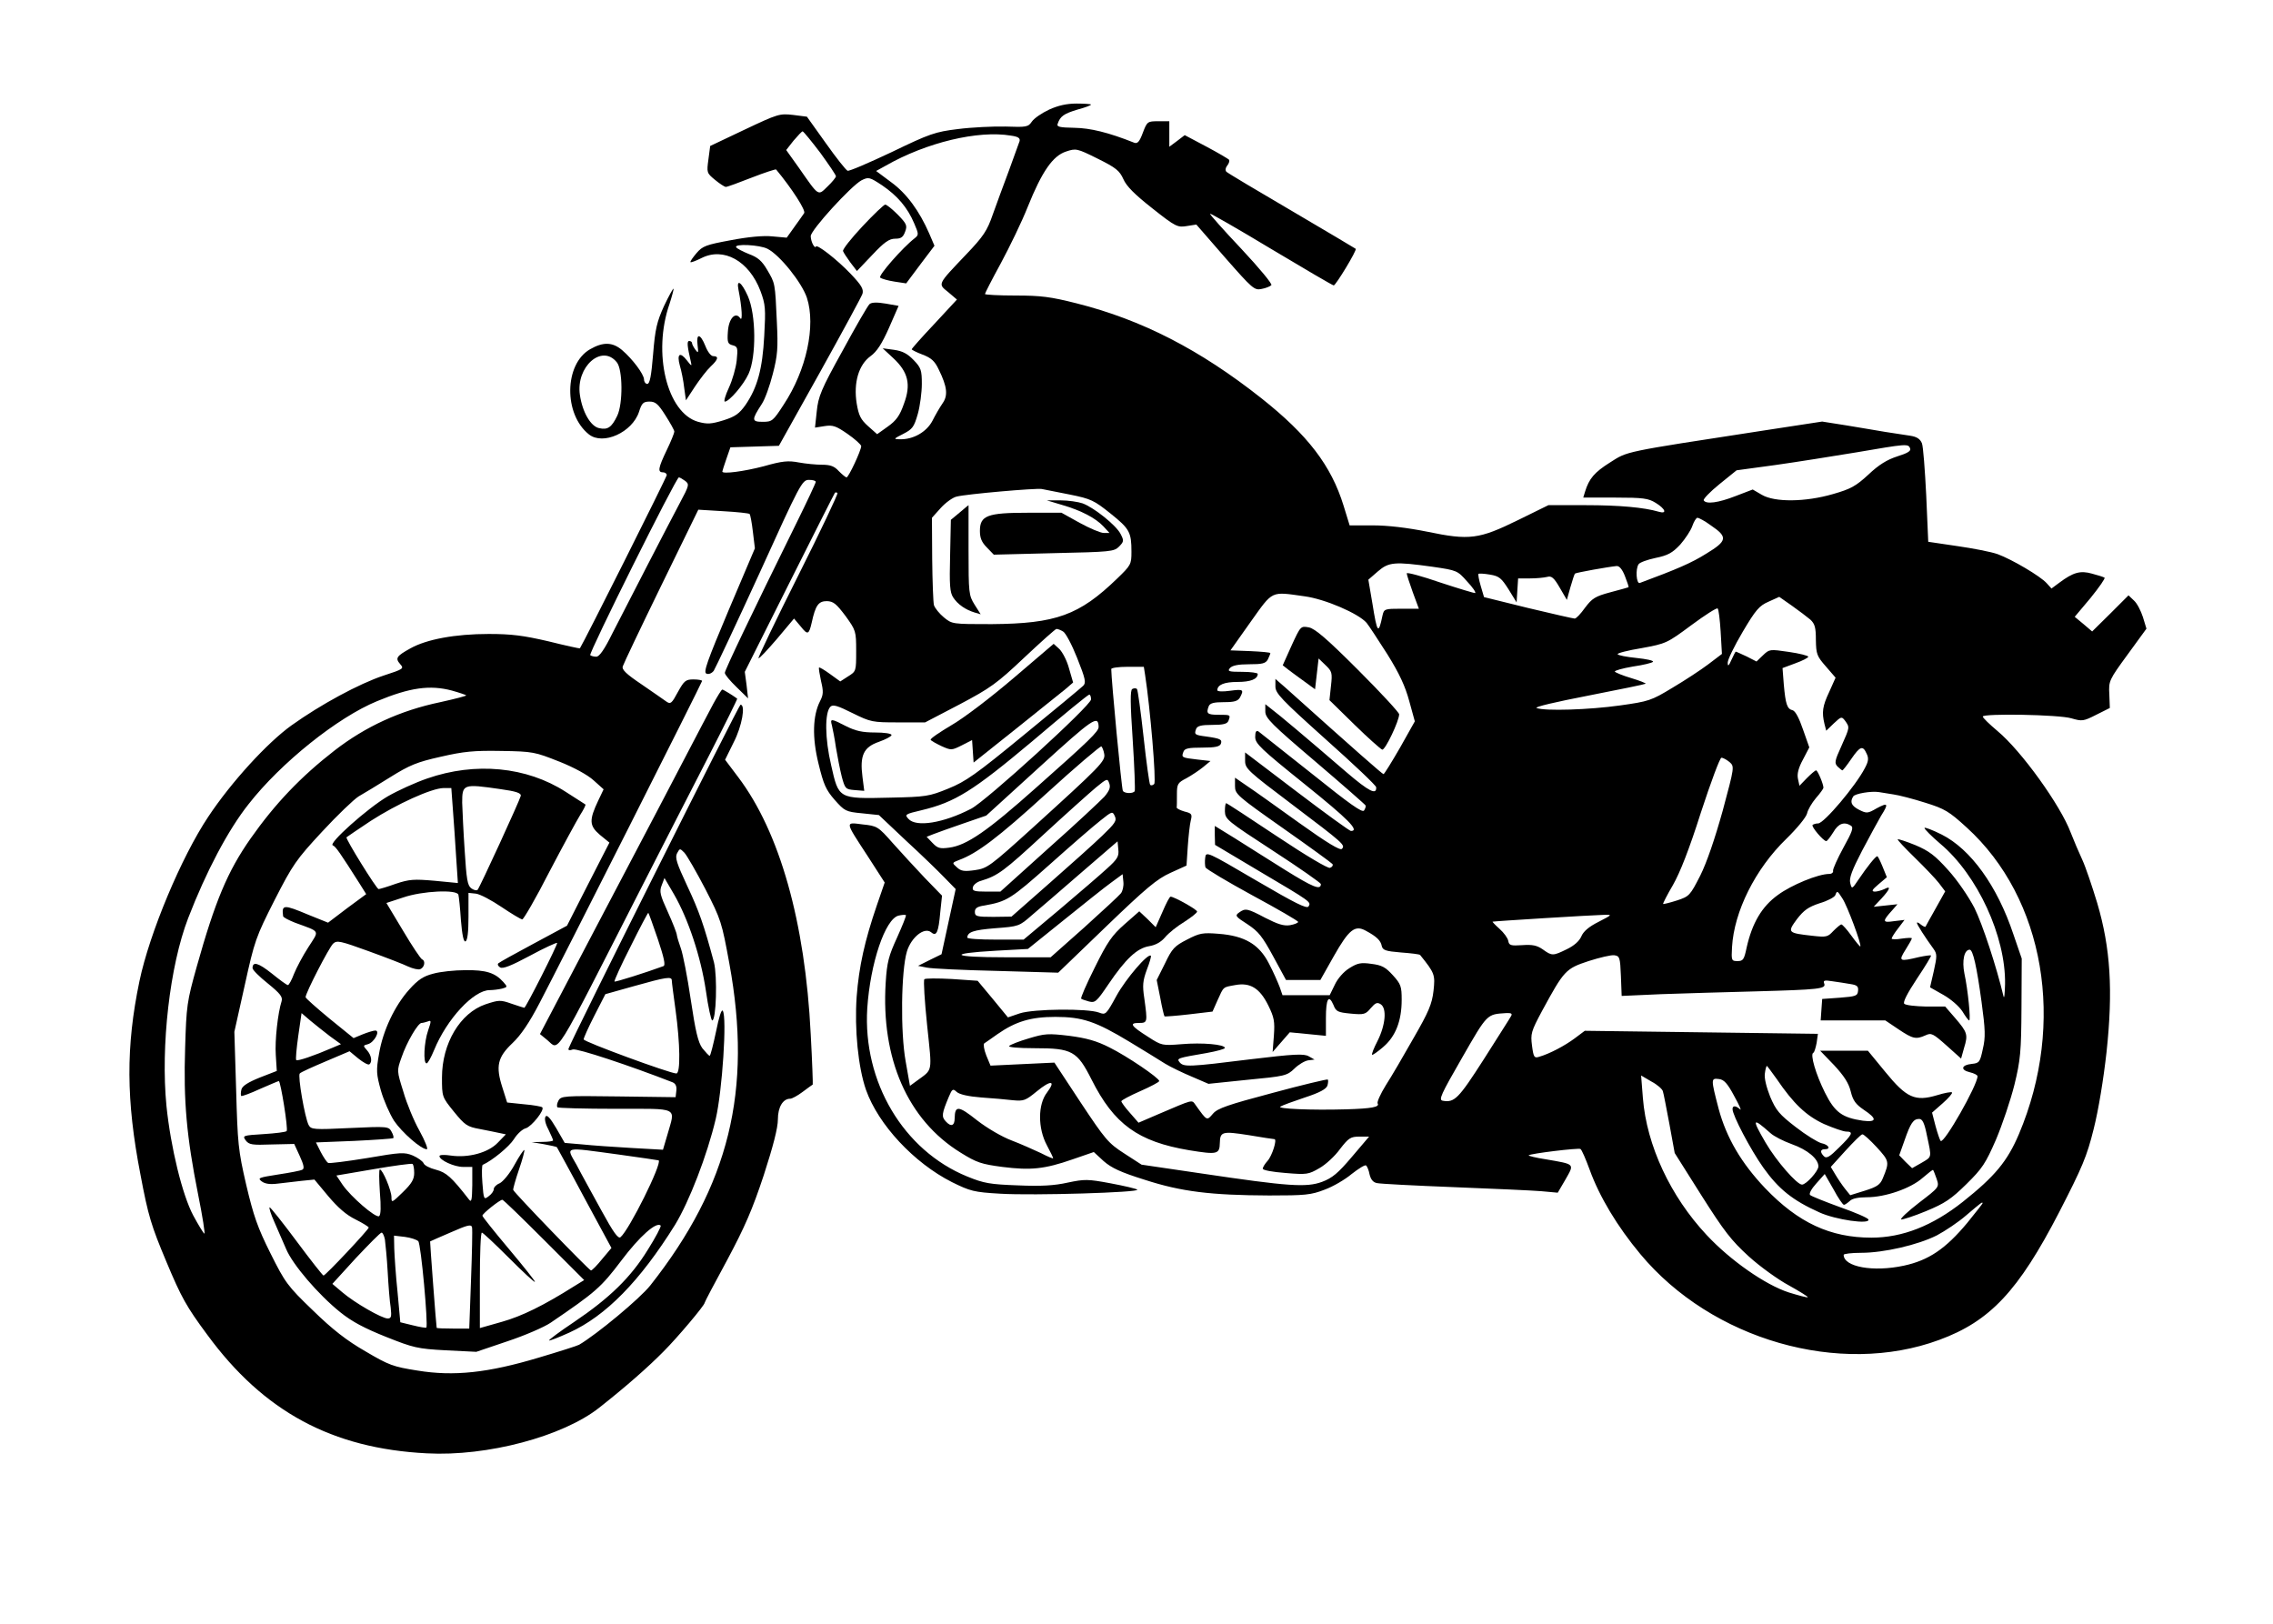 <?xml version="1.0" encoding="UTF-8" standalone="no"?> <svg xmlns="http://www.w3.org/2000/svg" version="1.0" width="900pt" height="643pt" viewBox="0 0 900 643" preserveAspectRatio="xMidYMid meet"><g transform="translate(0,643) scale(0.1,-0.1)" fill="#000000" stroke="none"><path d="M4154 5996 c-28 -13 -59 -34 -68 -47 -15 -22 -21 -23 -105 -20 -49 1 -134 -3 -188 -10 -90 -11 -111 -18 -262 -91 -91 -43 -170 -77 -175 -74 -6 2 -45 51 -86 109 l-75 105 -55 7 c-53 6 -60 4 -191 -58 l-137 -65 -7 -53 c-7 -52 -7 -54 26 -81 18 -15 38 -28 43 -28 6 0 52 17 103 37 51 20 95 34 96 32 63 -76 119 -163 111 -173 -5 -7 -22 -32 -39 -55 l-30 -42 -56 5 c-36 4 -97 -2 -165 -15 -98 -18 -112 -23 -136 -51 -15 -18 -26 -33 -24 -36 2 -2 21 5 43 16 88 45 189 -11 234 -130 20 -54 21 -70 15 -178 -7 -131 -27 -204 -74 -273 -25 -35 -40 -46 -87 -61 -49 -15 -64 -16 -101 -6 -123 35 -181 272 -113 467 10 31 17 58 16 60 -2 2 -19 -29 -38 -69 -28 -62 -35 -90 -43 -190 -7 -85 -13 -118 -23 -118 -7 0 -13 8 -13 18 -1 21 -45 80 -87 116 -38 32 -75 33 -127 3 -102 -59 -105 -257 -4 -337 56 -44 171 8 198 89 11 35 17 41 42 41 23 0 34 -9 63 -55 19 -30 35 -58 35 -64 0 -5 -13 -38 -30 -73 -34 -71 -37 -88 -15 -88 8 0 15 -5 15 -11 0 -8 -328 -662 -344 -686 -1 -1 -57 11 -125 28 -99 23 -146 29 -236 29 -132 0 -246 -21 -310 -57 -56 -31 -61 -39 -40 -63 15 -17 13 -19 -67 -45 -96 -32 -248 -114 -364 -197 -96 -69 -238 -224 -329 -361 -107 -160 -233 -461 -273 -652 -54 -259 -53 -471 4 -765 31 -165 43 -203 103 -346 59 -141 79 -177 162 -289 223 -304 494 -450 869 -469 239 -13 539 67 683 181 104 82 193 160 255 223 54 54 162 182 162 192 0 3 40 79 89 169 70 131 100 200 145 336 37 114 56 187 56 221 0 49 20 82 49 82 7 0 29 12 49 27 20 15 38 28 40 29 1 1 -2 91 -8 200 -22 444 -123 800 -287 1017 l-52 69 34 69 c33 64 48 149 27 149 -6 0 -666 -1319 -681 -1362 -2 -6 5 -8 17 -3 18 5 223 -63 395 -130 12 -5 17 -16 15 -33 l-3 -26 -227 3 c-216 3 -227 2 -237 -17 -6 -11 -7 -22 -4 -26 3 -3 107 -6 230 -6 256 0 237 9 206 -101 l-18 -61 -125 7 c-69 4 -156 10 -194 14 l-70 6 -34 59 c-24 41 -37 54 -42 45 -5 -7 -1 -28 11 -50 10 -21 19 -41 19 -44 0 -3 -19 -6 -42 -6 l-43 -1 48 -8 c27 -5 50 -10 52 -12 1 -2 51 -92 109 -201 l107 -198 -37 -44 c-20 -25 -40 -45 -44 -45 -7 0 -303 306 -308 319 -1 4 9 40 23 81 14 40 23 75 21 77 -2 2 -20 -24 -39 -59 -19 -35 -46 -67 -59 -73 -13 -5 -23 -16 -23 -23 0 -8 -9 -20 -20 -28 -19 -15 -20 -13 -25 53 -3 37 -2 69 1 71 38 17 105 72 124 102 13 21 34 40 47 43 23 7 76 73 65 83 -3 3 -35 9 -72 12 l-67 7 -19 60 c-27 84 -19 119 40 175 33 31 67 81 108 160 90 172 643 1268 643 1274 0 3 -15 6 -34 6 -31 0 -37 -5 -62 -50 -24 -45 -29 -49 -45 -38 -10 7 -54 38 -98 68 -61 41 -80 59 -75 72 3 10 71 153 152 319 l147 301 99 -6 c54 -3 101 -8 104 -11 3 -3 9 -35 13 -70 l8 -66 -104 -245 c-85 -202 -101 -246 -88 -251 9 -4 21 1 29 11 6 9 88 183 181 386 161 355 169 370 196 370 15 0 27 -3 27 -8 0 -4 -34 -77 -76 -162 -181 -367 -284 -583 -284 -594 0 -7 21 -32 46 -56 l46 -45 -6 53 -7 52 177 353 c97 193 178 354 180 356 2 2 7 2 10 -1 3 -3 -67 -151 -156 -328 -89 -177 -159 -324 -157 -326 3 -3 35 32 73 76 l68 81 27 -32 c27 -34 32 -32 43 16 15 69 27 85 60 85 26 -1 37 -10 74 -59 41 -57 42 -60 42 -139 0 -79 0 -80 -32 -100 l-31 -20 -40 29 c-22 16 -42 28 -44 26 -2 -2 2 -26 8 -54 10 -41 9 -54 -4 -79 -29 -57 -32 -143 -6 -248 20 -82 29 -103 64 -143 39 -44 44 -47 108 -53 l67 -7 107 -101 c60 -55 128 -121 152 -146 l45 -46 -28 -129 -28 -129 -47 -23 -46 -23 35 -7 c19 -4 144 -10 277 -13 l243 -7 190 183 c158 152 201 188 254 212 l64 29 5 76 c3 42 8 88 12 103 6 24 4 28 -25 35 -17 5 -31 12 -31 16 1 4 1 27 1 52 0 41 3 46 38 64 20 11 50 31 66 44 l29 24 -53 6 c-61 7 -63 8 -54 31 5 13 20 16 74 16 52 0 69 4 74 15 6 17 -1 21 -58 29 -46 6 -48 8 -40 30 5 12 20 16 64 16 44 0 59 4 64 16 9 24 9 24 -39 24 -45 0 -50 5 -39 34 5 12 20 16 60 16 42 0 55 4 64 19 16 31 13 33 -40 26 -28 -4 -50 -3 -50 2 0 22 28 33 80 33 51 0 80 11 80 32 0 4 -28 8 -61 8 -54 0 -60 2 -49 15 9 10 32 15 76 15 52 0 65 3 74 19 5 11 10 22 10 25 0 3 -36 6 -79 8 l-79 3 80 113 c90 126 78 120 214 101 81 -11 213 -68 245 -105 9 -11 45 -66 82 -124 48 -77 71 -127 87 -186 l22 -80 -59 -105 c-33 -57 -62 -104 -65 -104 -4 0 -107 90 -390 344 l-38 33 0 -30 c0 -27 23 -51 199 -209 110 -98 200 -183 200 -190 2 -32 -28 -17 -117 59 -159 137 -272 232 -298 251 l-24 19 0 -29 c0 -26 25 -51 198 -198 108 -92 198 -171 199 -174 2 -3 -1 -12 -6 -20 -7 -10 -56 25 -207 146 -110 87 -205 162 -211 167 -9 5 -13 -1 -13 -22 0 -26 22 -47 195 -186 173 -139 220 -186 184 -186 -5 0 -102 70 -215 156 l-204 155 0 -33 c0 -31 11 -41 186 -173 205 -155 212 -161 197 -176 -7 -7 -60 25 -169 103 -88 63 -180 129 -206 146 l-48 33 0 -33 c0 -32 8 -39 190 -167 104 -73 192 -137 196 -142 3 -5 -1 -12 -10 -15 -8 -3 -93 47 -210 125 -108 72 -198 131 -201 131 -3 0 -5 -15 -5 -32 1 -32 9 -38 190 -156 105 -68 190 -128 190 -132 0 -26 -31 -13 -142 56 -68 43 -158 99 -200 126 l-78 48 0 -37 1 -38 173 -103 c210 -124 208 -123 197 -141 -7 -10 -53 13 -207 103 -196 115 -199 116 -202 90 -2 -14 -1 -31 1 -38 3 -7 87 -57 186 -111 100 -54 181 -101 181 -105 0 -4 -15 -10 -32 -13 -25 -4 -49 4 -98 29 -72 38 -79 39 -104 21 -17 -12 -14 -16 33 -46 44 -29 59 -48 102 -127 l51 -94 68 0 68 0 53 94 c60 106 84 125 127 101 43 -23 59 -39 63 -60 4 -17 15 -21 76 -26 40 -3 74 -7 76 -10 58 -72 60 -78 53 -142 -6 -52 -19 -83 -79 -187 -39 -69 -88 -153 -110 -187 -21 -34 -36 -67 -32 -72 8 -14 -24 -20 -125 -23 -138 -4 -277 2 -260 11 8 5 52 21 97 36 58 19 84 33 89 47 3 11 4 22 1 24 -2 2 -100 -21 -218 -53 -177 -47 -218 -61 -236 -82 -25 -29 -23 -30 -69 34 -16 22 -6 24 -147 -36 l-79 -34 -34 39 c-19 21 -34 42 -34 46 0 4 34 22 75 40 41 18 75 36 75 40 0 12 -128 99 -197 133 -51 26 -91 37 -159 46 -84 10 -97 9 -160 -10 -38 -11 -73 -25 -78 -30 -6 -5 34 -9 101 -9 148 0 168 -11 225 -124 89 -177 184 -246 387 -280 111 -18 120 -16 121 29 1 45 10 47 113 31 53 -9 99 -16 103 -16 12 0 -9 -66 -27 -86 -10 -11 -19 -25 -19 -31 0 -6 38 -13 90 -17 84 -7 91 -6 134 19 25 14 62 48 82 76 34 44 42 49 77 49 l38 0 -68 -80 c-55 -65 -78 -84 -118 -99 -62 -23 -134 -18 -477 33 l-238 35 -68 44 c-64 41 -76 56 -173 202 l-104 158 -127 -6 -126 -6 -17 41 c-9 23 -12 44 -8 47 5 3 29 20 53 37 72 50 132 68 229 68 107 0 160 -18 294 -99 54 -33 117 -71 140 -86 23 -14 71 -37 107 -52 l65 -28 155 16 c147 14 156 16 185 44 16 16 41 31 55 33 l25 3 -23 13 c-19 11 -58 9 -232 -12 -241 -30 -263 -31 -279 -12 -13 16 -10 17 107 37 39 7 72 16 72 20 0 14 -90 22 -171 15 -77 -6 -79 -6 -133 29 -68 43 -76 55 -37 55 35 0 35 2 22 97 -8 52 -6 70 10 114 11 28 18 53 16 55 -11 12 -99 -91 -136 -158 -41 -75 -43 -77 -69 -67 -44 17 -259 15 -314 -3 l-47 -16 -60 73 -60 72 -102 7 c-57 3 -106 3 -109 -1 -4 -5 1 -86 11 -182 20 -193 24 -172 -42 -221 l-26 -19 -17 97 c-21 116 -18 358 5 435 17 56 69 98 96 76 21 -18 29 -1 36 79 l7 66 -68 70 c-37 39 -94 101 -127 138 -58 66 -62 68 -119 74 -71 9 -72 15 20 -126 l67 -104 -31 -90 c-48 -140 -71 -243 -80 -362 -9 -129 6 -280 37 -369 49 -138 190 -289 340 -365 73 -36 87 -40 192 -46 131 -8 555 5 542 16 -4 4 -52 15 -105 25 -91 17 -103 17 -170 3 -53 -12 -107 -15 -198 -11 -110 4 -134 8 -200 35 -253 103 -414 375 -396 666 12 179 71 354 124 367 13 3 26 4 29 2 2 -3 -14 -42 -35 -89 -33 -72 -40 -97 -45 -178 -19 -301 87 -544 296 -673 64 -40 83 -46 166 -57 112 -14 166 -9 278 30 l84 29 39 -36 c31 -27 67 -44 163 -74 145 -47 261 -61 492 -62 143 0 166 2 220 23 33 12 81 40 107 62 27 21 52 37 57 34 4 -3 11 -19 14 -36 5 -20 14 -31 29 -34 13 -3 149 -10 303 -16 154 -6 310 -13 347 -16 l66 -6 31 53 c35 62 39 59 -77 79 -40 6 -72 14 -69 16 7 7 197 30 205 25 5 -3 21 -40 36 -81 39 -108 110 -226 201 -335 283 -340 790 -485 1183 -340 202 74 314 194 475 505 92 179 110 221 137 330 19 75 39 197 51 305 26 243 16 411 -37 590 -20 66 -46 143 -59 171 -13 28 -34 77 -46 108 -40 107 -195 323 -290 402 -32 27 -58 52 -58 57 -1 13 303 8 351 -7 42 -12 47 -12 98 14 l54 27 -2 54 c-3 53 -1 57 72 157 l75 103 -14 46 c-8 25 -23 54 -35 65 l-22 21 -72 -72 -72 -71 -34 29 -35 29 63 75 c34 42 59 78 55 80 -5 3 -27 10 -50 16 -46 13 -74 5 -129 -36 l-31 -23 -19 21 c-25 28 -137 94 -194 115 -25 9 -97 23 -160 32 l-115 17 -8 184 c-5 100 -12 194 -17 206 -7 17 -20 26 -47 30 -21 3 -65 10 -98 15 -33 6 -103 17 -155 26 l-95 15 -235 -36 c-560 -86 -534 -81 -605 -126 -62 -39 -83 -64 -99 -116 l-7 -23 127 0 c111 0 131 -3 160 -21 39 -24 46 -45 12 -35 -58 17 -155 26 -290 26 l-147 0 -120 -59 c-155 -76 -192 -81 -360 -46 -80 16 -156 25 -216 25 l-91 0 -24 78 c-49 159 -142 280 -325 425 -244 193 -474 311 -732 376 -103 26 -141 31 -242 31 -67 0 -121 3 -121 6 0 3 28 58 63 122 35 65 83 164 106 222 57 142 100 203 152 220 39 13 43 13 125 -28 73 -36 87 -48 102 -81 12 -28 45 -61 115 -116 92 -73 100 -76 136 -70 l38 6 114 -131 c108 -123 116 -130 144 -124 17 3 34 10 39 15 5 4 -46 66 -119 144 -70 74 -126 137 -124 139 2 2 112 -61 243 -140 132 -79 243 -144 247 -144 8 0 93 140 87 145 -1 1 -115 69 -253 150 -137 80 -254 150 -259 155 -5 6 -4 15 3 24 7 8 10 19 8 23 -3 4 -44 28 -91 53 l-85 45 -30 -23 -31 -23 0 51 0 50 -44 0 c-42 0 -44 -1 -61 -46 -13 -35 -21 -44 -34 -39 -103 41 -174 58 -237 59 -59 1 -71 4 -66 16 10 30 25 40 78 56 30 8 54 17 54 20 0 2 -26 4 -57 4 -40 0 -74 -8 -109 -24z m-906 -171 c34 -47 62 -88 62 -93 0 -4 -15 -23 -33 -40 -39 -38 -33 -42 -114 74 l-50 70 29 37 c17 20 33 37 36 37 4 -1 35 -39 70 -85z m755 68 c29 -4 37 -10 34 -22 -3 -9 -22 -61 -42 -116 -21 -55 -49 -133 -64 -174 -22 -64 -37 -87 -106 -159 -115 -121 -112 -115 -70 -149 l34 -29 -89 -96 c-50 -53 -90 -98 -90 -101 0 -2 19 -12 43 -21 34 -13 48 -25 64 -59 34 -69 37 -103 15 -134 -11 -16 -29 -47 -40 -69 -23 -44 -76 -75 -130 -73 -25 0 -24 2 14 21 37 19 43 27 58 79 9 32 16 86 16 119 0 54 -3 64 -32 94 -25 26 -44 36 -78 41 l-45 6 42 -39 c59 -55 71 -104 42 -181 -16 -46 -30 -66 -64 -90 l-42 -30 -36 32 c-29 26 -37 42 -45 90 -13 82 8 153 55 187 25 18 45 49 73 112 l38 87 -51 9 c-35 6 -56 5 -64 -2 -7 -6 -55 -89 -107 -185 -85 -153 -96 -181 -102 -239 l-7 -65 38 6 c32 5 45 1 91 -31 29 -20 53 -42 54 -48 0 -17 -50 -124 -58 -124 -4 0 -18 12 -31 25 -17 19 -33 25 -66 25 -23 0 -65 4 -92 9 -42 8 -65 6 -139 -15 -76 -20 -164 -32 -164 -21 0 2 7 24 16 50 l16 46 96 3 96 3 162 290 c89 160 165 300 169 312 5 18 -4 34 -47 79 -53 56 -138 122 -138 107 0 -4 -5 -1 -10 7 -5 8 -10 24 -10 35 0 24 160 199 201 221 28 14 32 13 82 -20 60 -41 100 -87 127 -151 18 -42 18 -45 2 -58 -49 -38 -145 -148 -137 -156 6 -5 31 -12 57 -16 l46 -7 56 75 56 74 -21 49 c-39 89 -89 158 -151 203 l-59 44 38 21 c161 92 366 141 496 119z m-964 -448 c49 -25 136 -134 156 -194 36 -111 -2 -287 -92 -423 -42 -65 -46 -68 -83 -68 -44 0 -45 7 -4 70 13 19 32 73 44 120 19 73 21 102 16 205 -7 157 -7 153 -38 206 -21 36 -37 50 -72 63 -25 10 -48 22 -51 27 -10 15 93 10 124 -6z m-597 -449 c24 -28 25 -164 2 -212 -22 -46 -38 -57 -72 -49 -33 7 -66 63 -76 132 -16 111 87 202 146 129z m5121 -341 c5 -10 -9 -19 -51 -32 -40 -13 -73 -33 -114 -72 -50 -46 -70 -57 -140 -77 -110 -32 -231 -33 -282 -3 l-36 21 -68 -26 c-69 -27 -117 -33 -126 -17 -3 5 25 34 62 64 l68 55 154 21 c85 12 229 35 320 50 199 34 206 35 213 16z m-4850 -129 c17 -13 16 -18 -21 -87 -50 -94 -205 -395 -267 -516 -32 -65 -52 -93 -64 -93 -10 0 -20 3 -24 6 -7 7 340 704 351 704 4 0 15 -7 25 -14z m1523 -54 c84 -17 96 -23 161 -75 76 -61 83 -74 83 -152 0 -49 -2 -53 -57 -106 -150 -145 -242 -178 -496 -180 -157 0 -157 0 -190 27 -17 14 -35 36 -39 48 -3 11 -6 94 -7 183 l-1 163 35 39 c19 21 48 42 63 45 39 10 313 34 337 30 11 -2 61 -12 111 -22z m2538 -122 c68 -46 66 -61 -18 -112 -59 -37 -115 -61 -263 -116 -14 -5 -18 55 -5 74 4 7 34 18 67 25 49 10 67 20 98 53 20 23 42 56 48 74 6 17 15 32 20 32 6 0 30 -13 53 -30z m-1101 -164 c96 -14 98 -15 136 -58 22 -23 36 -44 32 -46 -3 -1 -66 18 -139 42 -72 25 -132 41 -132 36 0 -5 11 -39 24 -75 l24 -65 -69 0 c-67 0 -69 -1 -75 -27 -16 -77 -21 -71 -40 48 l-16 94 38 33 c43 37 66 39 217 18z m761 -37 c9 -23 16 -43 14 -44 -2 -1 -34 -10 -72 -20 -60 -16 -72 -24 -100 -61 -17 -24 -35 -43 -41 -43 -5 0 -89 19 -185 42 l-174 43 -13 44 c-7 24 -11 45 -9 48 3 2 23 1 46 -3 36 -6 45 -14 73 -58 l32 -52 3 48 3 47 47 0 c26 0 56 3 68 6 17 5 27 -3 50 -43 l28 -48 14 50 c8 28 16 52 18 54 4 4 133 27 165 30 11 1 23 -14 33 -40z m734 -172 c18 -17 22 -31 22 -81 1 -56 4 -64 40 -105 l38 -44 -25 -56 c-27 -57 -30 -81 -19 -127 l7 -27 30 29 c30 28 31 28 45 10 18 -26 19 -24 -15 -100 -27 -59 -28 -67 -15 -81 9 -8 17 -15 19 -15 2 0 18 20 35 45 35 51 46 55 61 21 9 -18 7 -31 -7 -57 -36 -70 -162 -219 -185 -219 -9 0 -18 -3 -22 -6 -6 -7 43 -64 54 -64 4 0 16 16 28 35 20 35 43 43 70 26 11 -7 5 -24 -30 -87 -24 -44 -42 -85 -41 -91 2 -7 -5 -13 -15 -13 -44 0 -150 -44 -203 -83 -64 -46 -102 -111 -124 -208 -10 -48 -14 -54 -36 -54 -24 0 -25 2 -22 55 8 141 92 310 215 429 43 42 78 85 82 100 3 15 19 42 35 61 17 19 30 38 30 41 0 15 -23 69 -29 69 -4 0 -20 -14 -37 -31 l-29 -30 -6 28 c-4 19 2 43 20 76 l25 48 -25 71 c-15 44 -30 73 -41 76 -22 5 -28 24 -35 102 l-5 65 51 19 c28 10 51 22 51 26 0 4 -35 13 -77 19 -75 11 -77 11 -102 -13 l-26 -25 -39 20 c-22 10 -41 19 -43 19 -2 0 -9 -15 -17 -32 -11 -25 -15 -28 -15 -12 -1 11 26 66 59 122 52 88 66 104 103 120 l42 19 50 -35 c28 -20 60 -44 73 -55z m-355 -49 l5 -87 -54 -41 c-29 -22 -93 -64 -142 -93 -84 -51 -94 -54 -208 -70 -120 -17 -298 -23 -330 -10 -10 4 76 24 205 49 123 24 225 45 227 47 2 2 -23 12 -56 22 -34 10 -63 22 -66 26 -2 4 30 13 71 20 42 6 78 15 80 19 3 5 -27 11 -65 15 -39 4 -72 10 -75 15 -2 4 40 15 95 24 97 18 100 19 197 91 54 40 101 70 104 66 4 -3 9 -45 12 -93z m-2604 2 c10 -5 35 -52 56 -105 33 -83 36 -98 24 -110 -8 -8 -113 -95 -234 -194 -191 -157 -231 -185 -300 -213 -76 -31 -88 -33 -232 -36 -204 -5 -202 -5 -232 128 -25 106 -26 209 -3 232 10 10 29 4 87 -25 73 -36 79 -37 182 -37 l106 0 136 71 c123 65 148 83 256 185 66 62 124 114 128 114 5 0 16 -4 26 -10z m325 -172 c20 -128 45 -423 36 -432 -5 -5 -12 -7 -16 -3 -3 3 -15 88 -26 189 -11 101 -23 186 -26 190 -4 4 -12 4 -19 0 -8 -5 -8 -56 2 -202 7 -107 10 -198 8 -202 -6 -11 -41 -10 -47 1 -5 7 -46 443 -46 482 0 5 29 9 65 9 l64 0 5 -32z m-2745 -62 c29 -8 55 -17 57 -19 2 -2 -44 -14 -103 -27 -158 -33 -295 -96 -418 -191 -134 -104 -236 -211 -333 -349 -91 -130 -140 -247 -213 -507 -39 -139 -41 -155 -46 -322 -7 -210 6 -352 51 -578 18 -89 29 -160 25 -157 -4 2 -24 35 -44 72 -43 81 -89 268 -106 434 -23 236 13 554 86 743 71 184 158 349 239 451 128 164 353 344 509 408 130 54 209 65 296 42z m2531 -35 c0 -24 -416 -403 -475 -433 -110 -57 -218 -74 -248 -40 -16 17 -13 19 51 34 134 32 204 76 439 273 120 102 221 185 226 185 4 0 7 -9 7 -19z m30 -109 c0 -18 -36 -53 -247 -240 -193 -172 -275 -229 -345 -238 -37 -5 -46 -2 -66 19 l-23 24 28 11 c15 6 69 25 118 42 l90 31 214 195 c209 190 230 205 231 156z m22 -106 c6 -29 -12 -47 -284 -294 -169 -153 -179 -160 -228 -167 -42 -6 -55 -4 -71 11 -20 18 -20 18 8 29 71 26 153 87 347 264 115 105 213 188 217 186 3 -3 9 -16 11 -29z m-2158 -31 c60 -24 113 -53 137 -75 l39 -35 -21 -44 c-37 -78 -36 -100 6 -136 l38 -31 -84 -164 -84 -165 -132 -71 c-73 -39 -136 -74 -140 -78 -4 -4 -1 -11 7 -16 11 -7 45 7 118 46 57 31 106 53 108 51 4 -4 -124 -257 -130 -257 -1 0 -24 7 -50 16 -45 16 -51 15 -103 -2 -101 -34 -173 -155 -173 -290 0 -76 0 -77 47 -135 44 -54 53 -60 103 -69 30 -6 66 -13 79 -16 l24 -5 -32 -33 c-38 -40 -117 -61 -186 -51 -25 4 -45 3 -45 -2 0 -16 58 -43 94 -43 l36 0 0 -72 c-1 -59 -3 -70 -13 -57 -70 90 -90 107 -131 118 -24 6 -46 17 -49 26 -4 8 -22 21 -42 30 -34 14 -48 13 -182 -10 -80 -13 -150 -22 -154 -19 -5 3 -18 22 -29 43 l-19 38 151 6 c83 4 153 9 155 11 3 2 0 14 -7 26 -11 20 -15 21 -164 14 -145 -7 -154 -6 -164 12 -15 29 -44 196 -35 204 4 5 51 26 103 48 l94 40 35 -29 c19 -15 38 -26 43 -23 13 9 9 36 -9 56 -16 18 -16 19 4 24 25 7 50 54 29 54 -7 0 -30 -7 -50 -15 l-36 -15 -95 77 c-52 43 -95 81 -95 85 0 17 93 197 109 212 15 14 28 11 141 -30 69 -25 139 -52 157 -61 18 -8 39 -13 47 -10 17 7 22 33 7 39 -5 2 -39 52 -75 113 l-66 110 67 22 c76 26 211 32 218 11 2 -7 7 -53 10 -101 5 -60 11 -87 18 -84 8 3 12 36 12 98 l0 94 29 -3 c17 -2 62 -26 102 -53 40 -27 77 -49 82 -49 5 0 54 84 107 188 54 103 109 204 122 225 14 22 23 40 21 42 -2 1 -37 24 -78 50 -155 100 -358 119 -548 53 -47 -16 -117 -48 -157 -71 -80 -47 -238 -188 -217 -194 11 -4 29 -30 107 -153 l25 -40 -76 -56 -75 -57 -77 31 c-100 42 -107 41 -101 -5 0 -5 22 -16 47 -26 103 -38 97 -28 53 -97 -22 -34 -47 -81 -57 -106 -9 -24 -20 -44 -24 -44 -5 0 -33 21 -64 46 -53 42 -76 49 -76 21 0 -7 27 -34 61 -61 49 -40 59 -53 54 -70 -15 -47 -27 -155 -23 -213 l4 -63 -67 -26 c-47 -19 -69 -33 -73 -47 -3 -12 -3 -23 -1 -26 3 -2 36 10 75 28 39 17 72 31 74 31 7 0 38 -191 31 -198 -3 -4 -44 -9 -91 -12 -82 -5 -85 -6 -71 -25 13 -17 25 -19 103 -16 l89 2 22 -48 c16 -35 19 -50 10 -54 -7 -4 -50 -12 -96 -19 -77 -12 -82 -14 -65 -27 13 -10 33 -13 64 -9 25 3 68 8 95 11 l50 5 55 -66 c38 -45 71 -74 108 -92 28 -14 52 -29 52 -32 0 -8 -171 -190 -179 -190 -3 0 -51 61 -106 135 -55 74 -103 134 -107 135 -4 0 4 -26 18 -57 14 -32 35 -80 47 -108 26 -62 127 -180 214 -250 47 -38 97 -64 182 -98 108 -43 124 -47 236 -53 l121 -6 124 42 c69 23 145 56 170 73 178 121 200 140 280 246 73 97 139 155 156 139 3 -3 -20 -47 -51 -96 -67 -109 -151 -191 -292 -286 -57 -38 -101 -71 -99 -73 2 -2 38 12 80 31 145 66 280 204 419 427 56 92 127 275 161 419 26 111 45 402 28 428 -5 8 -15 -23 -27 -83 -11 -52 -22 -95 -25 -95 -3 0 -16 14 -29 30 -17 24 -27 66 -46 193 -13 89 -31 180 -39 202 -8 22 -15 46 -16 53 0 7 -16 48 -35 90 -31 68 -35 82 -25 107 l11 29 38 -65 c56 -97 106 -247 126 -381 9 -65 21 -118 25 -118 16 0 21 174 7 230 -40 149 -59 203 -106 303 -42 90 -49 112 -40 129 11 20 11 20 29 2 10 -11 47 -75 83 -144 62 -121 65 -131 95 -295 92 -502 -1 -879 -313 -1274 -41 -52 -212 -194 -282 -235 -7 -4 -79 -27 -160 -51 -200 -60 -336 -75 -481 -51 -95 15 -112 21 -205 76 -75 43 -131 87 -208 162 -101 97 -110 110 -168 226 -51 102 -67 148 -96 271 -32 138 -34 164 -40 377 l-7 229 41 184 c39 177 44 191 118 337 72 141 86 161 188 271 61 66 126 128 145 140 19 11 76 45 125 76 77 48 106 60 200 81 91 21 132 25 240 23 126 -2 133 -4 229 -42z m4634 -2 c20 -18 20 -18 -27 -193 -31 -111 -63 -205 -89 -257 -40 -78 -43 -82 -92 -98 -28 -9 -53 -15 -55 -14 -1 2 16 36 39 75 28 49 64 140 111 288 39 119 75 216 81 216 7 0 21 -8 32 -17z m-2475 -137 c-16 -17 -114 -109 -220 -203 l-192 -173 -56 0 c-48 0 -56 3 -53 17 2 10 17 22 33 26 66 20 90 38 246 182 89 82 183 166 208 187 44 36 46 37 53 17 6 -16 1 -29 -19 -53z m-2393 30 c65 -9 84 -16 82 -27 -5 -20 -162 -362 -171 -372 -4 -4 -15 -1 -25 6 -15 11 -19 36 -26 148 -5 73 -9 160 -10 191 0 74 4 75 150 54z m-187 -78 c4 -46 9 -131 13 -189 l7 -105 -93 9 c-81 7 -99 6 -153 -12 -33 -12 -64 -21 -68 -21 -8 0 -132 200 -127 205 2 2 45 31 96 65 104 67 240 129 288 130 l31 0 6 -82z m5703 57 c22 -3 80 -18 127 -33 77 -24 94 -34 164 -98 309 -281 393 -774 207 -1214 -46 -108 -95 -167 -222 -268 -120 -95 -239 -142 -362 -142 -163 0 -290 59 -421 196 -94 99 -153 199 -184 314 -31 119 -31 122 1 118 20 -2 34 -17 61 -68 20 -36 30 -59 23 -52 -17 15 -30 16 -30 1 0 -25 71 -160 122 -232 60 -84 115 -129 222 -177 63 -29 201 -49 194 -28 -2 6 -53 28 -113 49 -60 22 -113 43 -118 48 -5 5 5 24 25 46 l33 37 35 -61 c18 -34 37 -61 41 -61 4 0 14 7 23 15 9 10 34 15 68 15 73 0 174 35 221 77 22 19 40 33 41 31 2 -2 8 -18 14 -35 11 -33 11 -33 -70 -95 -44 -34 -76 -64 -70 -66 5 -1 50 13 98 33 75 31 100 48 160 107 63 62 76 82 117 176 25 59 58 157 73 217 24 98 27 131 28 305 l1 195 -33 96 c-64 192 -169 337 -284 395 -38 19 -68 30 -68 26 0 -5 28 -33 62 -62 148 -124 260 -368 257 -556 -1 -38 -3 -60 -6 -49 -28 118 -83 285 -115 350 -24 46 -67 109 -104 150 -53 59 -76 76 -130 99 -37 15 -68 25 -70 23 -2 -2 28 -34 67 -72 39 -38 82 -83 96 -101 l25 -33 -38 -68 c-21 -37 -39 -70 -40 -72 -2 -2 -10 2 -19 9 -8 7 -15 10 -15 6 0 -6 33 -58 66 -103 14 -20 14 -28 1 -87 l-15 -65 53 -30 c30 -17 62 -45 75 -65 12 -20 24 -36 27 -36 7 0 -5 122 -19 186 -10 50 -1 94 21 94 13 0 28 -67 47 -207 15 -110 16 -140 5 -186 -11 -52 -14 -56 -43 -59 -42 -4 -47 -24 -9 -33 17 -4 31 -11 31 -16 0 -35 -133 -269 -146 -256 -3 3 -12 29 -20 58 l-14 54 42 37 c23 20 40 40 37 43 -3 3 -30 -2 -59 -11 -87 -26 -121 -11 -205 92 l-69 84 -94 0 -95 0 55 -57 c39 -42 58 -71 66 -104 9 -37 20 -51 52 -73 53 -35 52 -50 -4 -43 -82 12 -111 33 -150 111 -36 72 -60 153 -46 158 4 2 9 19 13 39 l5 36 -461 6 -462 6 -40 -30 c-39 -29 -99 -61 -141 -73 -19 -6 -22 -2 -28 44 -6 47 -4 56 40 138 87 160 93 167 184 197 44 14 90 25 102 23 21 -3 23 -8 26 -82 l3 -79 157 7 c86 3 254 8 372 11 255 7 281 10 273 31 -5 13 1 14 33 9 22 -3 54 -8 71 -11 26 -4 32 -9 30 -27 -2 -20 -9 -22 -72 -27 l-70 -5 -3 -42 -3 -43 128 0 128 0 52 -35 c57 -38 69 -41 107 -24 23 11 30 7 83 -40 l58 -52 12 43 c16 52 13 61 -36 118 l-39 45 -76 0 c-42 1 -80 5 -86 11 -6 6 11 40 50 99 33 49 58 91 56 92 -2 2 -23 -1 -47 -6 -79 -19 -83 -17 -54 29 14 22 25 42 25 45 0 3 -18 2 -40 -1 -22 -4 -40 -3 -40 0 0 4 11 22 26 41 l25 33 -42 -5 c-46 -7 -47 -1 -6 44 l20 23 -47 -5 -47 -5 31 33 c34 37 39 52 11 37 -11 -5 -28 -10 -38 -10 -14 1 -11 7 15 29 l33 28 -17 42 c-9 22 -18 41 -21 41 -7 0 -41 -43 -74 -92 -26 -39 -27 -39 -33 -14 -5 19 7 51 47 128 30 57 64 119 75 138 31 49 28 54 -17 30 -36 -21 -40 -21 -70 -6 -31 16 -37 31 -23 53 7 11 71 22 102 17 8 -1 33 -5 56 -9z m-3132 -164 c-32 -31 -127 -116 -209 -188 l-150 -132 -72 -1 c-66 0 -73 2 -73 20 0 14 9 21 38 25 89 16 104 25 258 162 85 76 176 155 202 175 45 36 47 37 56 17 9 -18 1 -29 -50 -78z m20 -129 c-26 -24 -111 -97 -189 -163 l-142 -119 -112 0 c-61 0 -111 3 -111 8 1 22 24 30 110 37 94 7 96 8 145 51 28 23 115 99 195 168 l145 125 3 -32 c3 -27 -3 -38 -44 -75z m54 -99 c-7 -9 -73 -70 -145 -135 l-133 -118 -182 0 c-211 0 -231 15 -35 26 l127 7 143 115 c78 63 162 130 187 148 l45 33 3 -30 c2 -17 -3 -38 -10 -46z m2857 -20 c19 -28 77 -184 71 -190 -1 -2 -17 17 -35 42 -18 25 -36 45 -40 45 -4 0 -18 -12 -32 -26 -22 -24 -28 -25 -82 -19 -99 11 -101 13 -62 66 28 36 45 48 90 63 31 9 59 24 62 32 7 19 8 18 28 -13z m-4690 -162 c24 -72 31 -103 22 -106 -68 -25 -191 -64 -194 -61 -2 2 26 65 64 139 37 75 69 135 70 133 2 -2 19 -49 38 -105z m3724 69 c-38 -19 -60 -38 -68 -58 -8 -18 -28 -36 -57 -50 -55 -27 -59 -27 -95 -1 -23 16 -41 20 -82 17 -45 -3 -52 -1 -55 17 -2 11 -17 32 -35 48 -17 15 -29 28 -27 28 6 2 393 26 440 27 35 1 35 1 -21 -28z m-3669 -232 c0 -7 7 -60 15 -118 18 -131 20 -250 3 -250 -25 0 -368 126 -367 135 0 6 19 48 43 95 l43 84 114 32 c128 36 149 39 149 22z m-1353 -221 l43 -31 -33 -14 c-74 -32 -139 -54 -144 -49 -3 3 1 46 8 96 l13 90 35 -30 c20 -17 55 -44 78 -62z m4676 80 c-4 -8 -53 -84 -108 -171 -100 -156 -116 -172 -162 -164 -18 3 -8 24 76 170 101 176 98 172 174 177 21 1 26 -2 20 -12z m1052 -249 c66 -97 116 -145 187 -178 37 -16 77 -30 88 -30 30 0 25 -11 -28 -63 -37 -37 -50 -45 -60 -35 -16 16 -15 28 3 28 26 0 16 18 -13 24 -15 4 -61 32 -102 64 -65 50 -78 66 -101 120 -15 38 -24 74 -21 92 2 17 6 30 8 30 1 0 19 -24 39 -52z m-451 -48 c3 -8 14 -67 26 -130 l21 -115 106 -168 c90 -142 118 -178 187 -241 44 -40 116 -92 159 -115 43 -24 77 -45 75 -47 -2 -2 -36 7 -75 19 -93 30 -232 127 -326 228 -143 153 -237 354 -252 542 l-7 89 41 -24 c23 -12 43 -30 45 -38z m-2438 -5 c-37 -47 -37 -142 -1 -209 14 -26 25 -49 25 -52 0 -2 -22 7 -49 21 -28 13 -79 36 -116 50 -37 14 -96 48 -137 80 -73 58 -87 59 -88 8 0 -30 -14 -36 -35 -13 -18 19 -16 31 12 98 13 31 16 33 31 19 11 -10 46 -18 97 -22 44 -3 101 -8 126 -11 43 -4 50 -1 94 35 56 46 77 44 41 -4z m3484 -172 c19 -89 20 -82 -22 -107 l-37 -21 -26 25 -25 26 21 59 c24 69 35 85 58 85 13 0 21 -16 31 -67z m-620 11 c14 -13 52 -32 85 -44 62 -22 105 -58 105 -88 0 -18 -48 -72 -65 -72 -20 0 -102 94 -144 166 -56 96 -53 102 19 38z m421 -56 c50 -55 51 -58 24 -123 -10 -25 -23 -34 -71 -49 l-58 -18 -21 26 c-11 14 -28 39 -38 56 l-18 30 58 64 c32 35 62 65 67 65 5 1 31 -23 57 -51z m-4981 -29 c85 -12 156 -22 158 -23 14 -13 -117 -276 -151 -304 -9 -8 -28 18 -76 106 -35 64 -80 145 -98 180 -42 75 -56 71 167 41z m-810 -73 c0 -25 -10 -42 -45 -76 -43 -42 -45 -43 -45 -20 0 27 -35 110 -46 110 -4 0 -3 -40 0 -89 5 -59 4 -91 -3 -96 -14 -8 -113 78 -145 125 l-24 36 147 25 c80 14 149 23 154 21 4 -2 7 -18 7 -36z m514 -265 l159 -159 -39 -24 c-122 -77 -208 -119 -286 -141 l-88 -25 0 189 c0 104 3 189 8 189 4 0 52 -45 107 -100 54 -54 101 -98 103 -95 2 2 -44 60 -102 129 -58 69 -106 129 -106 133 1 9 69 63 79 63 4 0 78 -72 165 -159z m5696 145 c0 -2 -28 -37 -61 -78 -86 -103 -153 -148 -251 -169 -121 -26 -238 -5 -238 43 0 4 31 8 70 8 88 0 224 31 299 69 32 17 85 52 117 80 60 51 64 54 64 47z m-5985 -303 l-7 -193 -64 0 c-35 0 -64 1 -65 3 -2 7 -27 342 -26 342 1 1 38 17 82 36 66 29 81 33 84 20 2 -8 0 -102 -4 -208z m-341 160 c2 -16 8 -73 11 -128 3 -55 8 -119 12 -142 4 -36 2 -43 -12 -43 -23 0 -131 62 -180 104 l-39 33 93 102 c52 55 97 101 102 101 4 0 10 -12 13 -27z m132 -7 c11 -10 40 -333 32 -342 -2 -2 -26 2 -54 9 l-49 12 -11 120 c-7 66 -12 143 -13 172 l-1 51 43 -5 c23 -3 47 -11 53 -17z"></path><path d="M3415 5534 c-44 -47 -79 -91 -77 -98 2 -6 15 -26 29 -45 l26 -34 61 64 c48 51 67 64 91 64 23 0 31 6 39 28 9 24 6 31 -29 67 -22 22 -44 40 -50 40 -5 0 -46 -39 -90 -86z"></path><path d="M4205 4431 c76 -22 133 -52 164 -85 l24 -26 -23 0 c-12 0 -55 18 -95 40 l-72 40 -133 0 c-161 0 -190 -11 -190 -72 0 -28 7 -45 28 -66 l27 -28 237 6 c225 5 239 6 259 26 19 20 20 23 6 50 -18 35 -105 104 -150 121 -17 6 -57 12 -87 12 l-55 0 60 -18z"></path><path d="M3800 4401 l-35 -29 -3 -141 c-3 -117 -1 -146 12 -166 18 -28 49 -49 85 -60 l24 -7 -24 38 c-23 37 -24 46 -24 217 0 97 0 177 0 177 -1 0 -16 -13 -35 -29z"></path><path d="M4015 3747 c-89 -76 -196 -158 -246 -187 -49 -29 -87 -55 -84 -59 2 -4 22 -15 43 -25 38 -17 40 -17 80 3 l41 21 3 -45 3 -44 167 133 c91 73 180 144 197 158 l30 26 -16 55 c-8 31 -26 65 -38 77 l-23 21 -157 -134z"></path><path d="M3294 3558 c3 -13 11 -52 16 -88 6 -36 16 -87 23 -115 13 -48 15 -50 51 -53 l38 -3 -7 55 c-11 85 4 118 65 139 28 10 50 22 50 27 0 6 -29 10 -65 10 -50 0 -77 6 -115 25 -60 31 -64 31 -56 3z"></path><path d="M1715 2575 c-39 -10 -60 -24 -94 -62 -58 -64 -105 -164 -120 -254 -12 -67 -11 -81 7 -146 11 -39 35 -93 52 -120 31 -46 107 -113 130 -113 6 0 -7 33 -29 73 -22 39 -51 109 -64 155 -26 83 -26 83 -7 136 20 59 65 136 79 136 5 0 16 3 25 6 14 6 14 2 1 -36 -16 -46 -20 -130 -6 -130 5 0 18 24 30 53 50 122 156 237 220 237 14 0 36 3 49 6 22 6 22 7 5 26 -33 37 -69 48 -150 47 -43 0 -100 -6 -128 -14z"></path><path d="M2924 5283 c14 -70 17 -128 7 -113 -19 28 -46 -1 -49 -54 -3 -42 0 -48 19 -53 20 -5 21 -11 16 -60 -3 -29 -17 -78 -31 -108 -14 -30 -21 -55 -16 -55 17 0 74 66 94 110 31 68 30 234 -3 308 -25 56 -46 70 -37 25z"></path><path d="M2762 5064 c4 -32 3 -34 -9 -18 -7 10 -13 21 -13 26 0 4 -5 8 -11 8 -10 0 -8 -20 7 -85 4 -16 1 -14 -16 8 -28 36 -41 26 -28 -21 6 -20 14 -59 17 -87 l7 -50 36 55 c20 30 48 66 62 79 30 28 33 41 10 41 -9 0 -22 17 -31 40 -20 50 -37 52 -31 4z"></path><path d="M5114 3874 l-35 -78 23 -18 c13 -10 42 -31 64 -47 l41 -30 7 61 7 61 28 -27 c25 -24 27 -30 21 -82 l-6 -56 99 -97 c54 -53 104 -97 110 -99 12 -2 67 114 67 140 0 7 -73 86 -162 175 -124 124 -171 164 -195 169 -33 6 -33 6 -69 -72z"></path><path d="M2824 3643 c-17 -32 -64 -121 -104 -198 -40 -77 -92 -176 -115 -220 -23 -44 -138 -262 -255 -485 l-212 -404 28 -23 c51 -41 18 -94 368 592 87 171 210 410 273 533 63 123 113 224 112 226 -19 14 -55 36 -59 36 -3 0 -19 -26 -36 -57z"></path><path d="M4603 2820 l-27 -61 -32 32 -33 31 -58 -51 c-50 -44 -68 -70 -118 -171 -33 -66 -57 -121 -54 -124 2 -2 16 -7 31 -11 24 -6 30 -1 76 67 69 102 114 144 162 152 25 4 47 16 63 35 14 17 48 44 76 61 28 18 51 36 51 41 0 8 -91 59 -105 59 -4 0 -18 -27 -32 -60z"></path><path d="M4700 2710 c-49 -25 -59 -35 -87 -94 l-33 -66 14 -70 c7 -39 15 -72 17 -74 2 -1 46 2 97 8 l93 11 20 45 c25 55 20 51 70 60 59 11 97 -12 131 -81 23 -47 26 -63 22 -119 l-5 -65 34 39 34 39 72 -7 71 -7 0 70 c0 77 11 96 30 52 10 -26 17 -29 68 -34 53 -5 59 -3 79 21 19 22 26 25 40 16 25 -16 19 -83 -13 -146 -14 -27 -24 -52 -21 -54 2 -2 22 12 44 31 49 42 73 103 73 187 0 52 -3 62 -35 97 -29 32 -44 40 -85 45 -42 6 -55 3 -87 -17 -23 -14 -47 -42 -58 -66 l-20 -41 -93 0 -94 0 -11 32 c-7 18 -25 60 -42 92 -39 77 -96 111 -200 119 -63 5 -75 3 -125 -23z"></path></g></svg> 